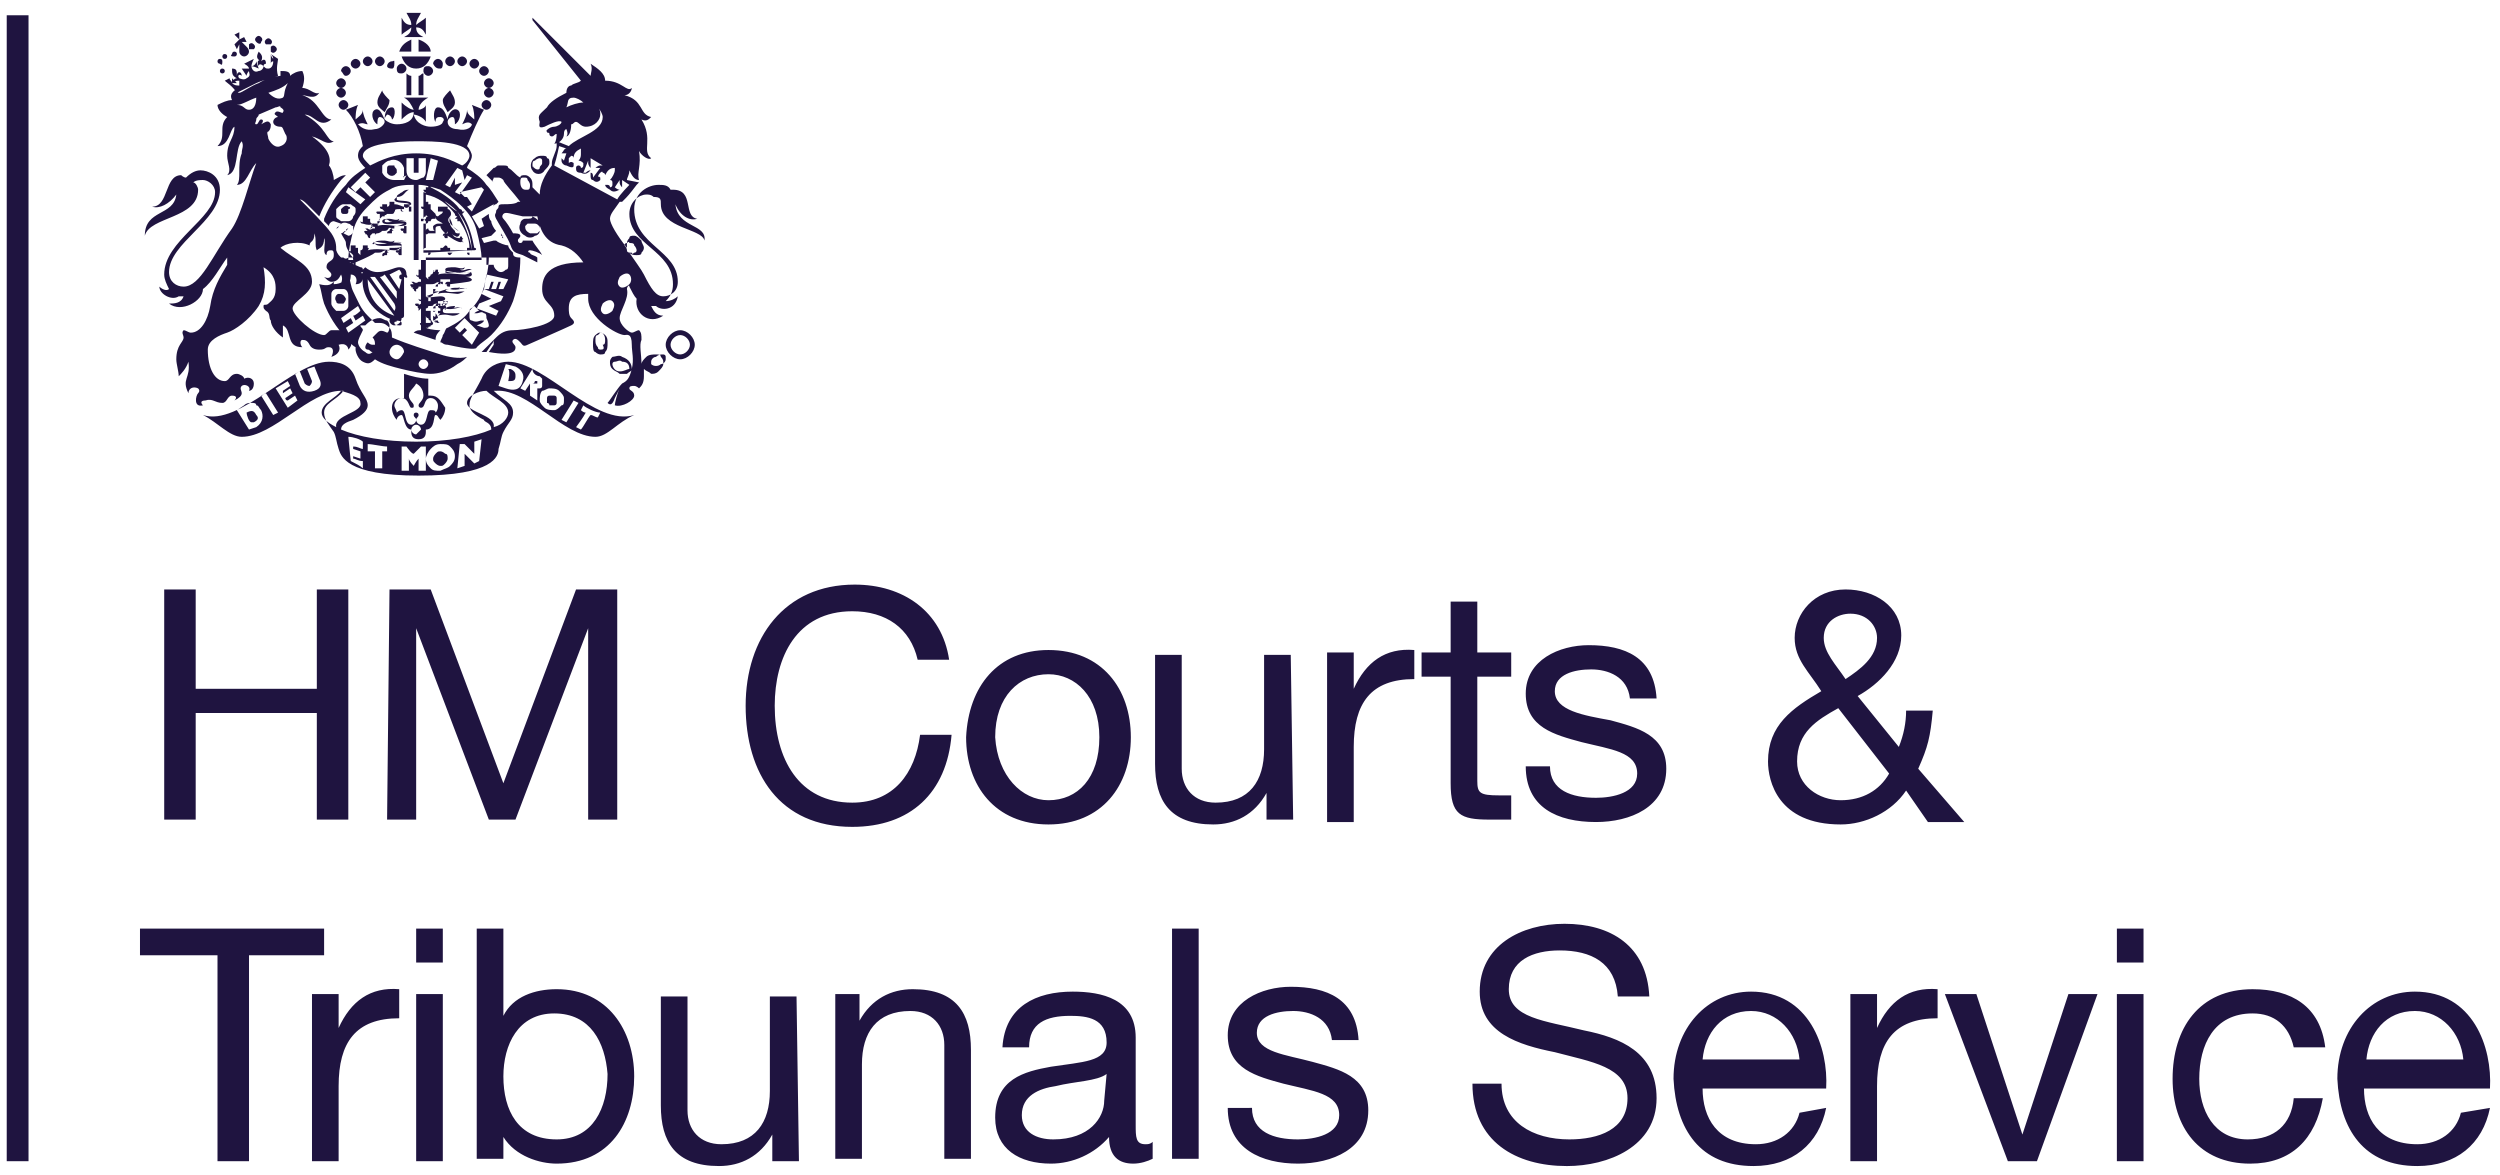 <svg width="151" height="71" viewBox="0 0 151 71" fill="none" xmlns="http://www.w3.org/2000/svg">
<g clip-path="url(#clip0_53_15368)">
<path d="M30.697 24.921C30.697 25.213 30.404 25.653 29.819 25.799C29.965 25.067 28.209 24.921 28.209 24.336C28.209 23.897 28.941 23.604 29.38 23.604C29.819 24.043 30.697 24.336 30.697 24.921M28.941 27.847L28.648 27.994C28.648 27.994 28.209 27.555 28.062 27.408V28.14L27.623 28.287L27.77 26.823H28.062L28.648 27.409V26.677L29.087 26.531L28.941 27.847ZM27.185 28.14C27.038 28.287 26.892 28.287 26.599 28.433C26.307 28.433 26.16 28.433 26.014 28.287C25.868 28.14 25.721 27.994 25.721 27.701C25.721 27.555 25.868 27.262 26.014 27.116C26.16 26.969 26.307 26.823 26.599 26.823C26.892 26.823 27.038 26.823 27.185 26.969C27.331 27.116 27.477 27.262 27.477 27.555C27.477 27.847 27.331 27.994 27.185 28.14ZM25.721 28.433H25.282V27.701C25.136 27.847 24.989 28.14 24.989 28.14C24.989 28.14 24.697 27.847 24.697 27.701V28.433H24.258V26.97H24.55C24.55 26.97 24.843 27.409 24.989 27.409L25.428 26.97H25.721V28.433ZM23.526 27.262H23.087V28.287H22.648V27.262H22.209V26.823C22.502 26.823 23.087 26.969 23.38 26.969V27.262H23.526ZM21.185 27.847L21.039 26.384C21.331 26.384 21.77 26.531 21.917 26.677V27.116C21.77 27.116 21.624 26.97 21.331 26.97V27.116L21.77 27.262V27.701L21.331 27.555V27.701C21.478 27.701 21.624 27.848 21.917 27.848V28.287C21.77 28.14 21.478 27.994 21.185 27.847ZM20.307 25.799C19.722 25.506 19.429 25.213 19.429 24.921C19.429 24.335 20.307 24.043 20.6 23.604C21.039 23.75 21.77 23.896 21.77 24.335C21.917 24.921 20.161 25.067 20.307 25.798M18.99 23.604C18.551 23.75 18.259 23.604 18.112 23.311L17.82 22.579L18.112 22.433L18.405 23.165C18.502 23.262 18.6 23.311 18.698 23.311C18.795 23.213 18.844 23.116 18.844 23.018L18.551 22.287L18.99 22.14L19.283 22.872C19.429 23.165 19.429 23.457 18.99 23.604ZM17.381 24.628L16.649 23.457L17.381 23.018L17.527 23.311L17.088 23.604V23.75L17.527 23.457L17.673 23.75L17.234 24.043C17.234 24.043 17.234 24.189 17.381 24.189L17.82 23.896L17.966 24.189L17.381 24.628ZM16.502 25.067L15.771 23.896L16.063 23.75L16.795 24.921L16.502 25.067ZM15.478 25.799L15.039 25.945L14.307 24.774L14.746 24.482C14.893 24.335 15.039 24.335 15.186 24.335C15.332 24.335 15.478 24.335 15.478 24.482C15.625 24.482 15.625 24.628 15.771 24.774C15.917 25.067 15.917 25.506 15.478 25.799ZM30.55 21.994L31.136 22.141C31.428 22.287 31.721 22.58 31.575 23.019C31.428 23.604 30.989 23.604 30.55 23.458L30.111 23.311L30.55 21.994ZM32.599 22.726L32.745 22.872V23.311C32.745 23.458 32.599 23.458 32.599 23.458H32.453V24.189L32.013 23.897V23.165L31.721 23.604L31.428 23.458L32.16 22.287C32.16 22.58 32.453 22.726 32.599 22.726ZM33.184 23.457C33.331 23.457 33.623 23.457 33.77 23.604C33.916 23.75 34.062 23.896 34.062 24.043V24.189C34.062 24.335 34.062 24.482 33.916 24.482C33.77 24.628 33.623 24.774 33.477 24.774C33.331 24.774 33.038 24.774 32.892 24.628C32.745 24.482 32.599 24.335 32.599 24.189C32.599 24.043 32.599 23.75 32.745 23.604C32.892 23.604 33.038 23.457 33.184 23.457ZM34.94 24.335L34.208 25.506L33.916 25.36L34.647 24.189L34.94 24.335ZM36.257 24.921L36.111 25.213C35.964 25.213 35.818 25.067 35.672 25.067C35.525 25.213 35.233 25.799 35.086 25.945L34.794 25.799C34.794 25.799 35.233 25.213 35.379 24.921C35.233 24.921 35.086 24.774 35.086 24.774L35.233 24.482C35.379 24.628 35.964 24.921 36.257 24.921ZM35.964 26.384C36.696 26.384 37.282 25.506 38.306 25.067C35.964 25.799 32.892 21.848 30.697 21.848C30.111 21.848 29.38 22.14 29.087 22.872C28.648 23.75 28.355 24.043 28.355 24.482C28.355 24.774 28.648 25.067 29.233 25.36C29.233 25.506 29.672 25.506 29.672 25.945C28.648 26.384 27.039 26.677 25.136 26.677C23.234 26.677 21.624 26.384 20.6 25.945C20.6 25.652 20.893 25.506 21.332 25.36C21.917 25.067 22.21 24.774 22.21 24.482C22.21 24.043 21.771 23.75 21.478 22.872C21.186 21.994 20.454 21.848 19.869 21.848C17.674 21.848 14.455 25.799 12.26 25.067C13.138 25.506 13.869 26.384 14.601 26.384C16.503 26.384 18.698 23.604 20.601 23.604H20.747C20.308 24.189 19.576 24.335 19.576 24.921C19.576 25.36 19.869 25.653 20.162 26.092C20.308 26.384 20.308 26.677 20.454 27.116C20.601 27.555 20.893 28.726 25.283 28.726C29.819 28.726 30.112 27.555 30.112 27.116C30.258 26.677 30.258 26.384 30.404 26.092C30.697 25.506 30.99 25.36 30.99 24.921C30.99 24.335 30.404 24.189 29.819 23.604H29.965C31.868 23.457 34.063 26.384 35.965 26.384M26.892 27.408C26.892 27.408 26.746 27.262 26.599 27.262C26.453 27.262 26.453 27.262 26.307 27.408C26.307 27.408 26.16 27.555 26.16 27.701C26.16 27.847 26.16 27.847 26.307 27.994C26.307 27.994 26.453 28.14 26.599 28.14C26.746 28.14 26.746 28.14 26.892 27.994C26.892 27.994 27.038 27.847 27.038 27.701C27.038 27.555 27.038 27.408 26.892 27.408ZM33.184 24.482H33.477C33.623 24.482 33.623 24.335 33.623 24.335V24.043C33.623 23.896 33.477 23.896 33.477 23.896H33.184C33.038 23.896 33.038 24.043 33.038 24.043V24.335C33.038 24.335 33.184 24.335 33.184 24.482ZM30.697 23.018C30.989 23.018 31.136 23.018 31.136 22.726C31.136 22.579 31.136 22.433 30.843 22.287H30.697C30.843 22.433 30.697 23.018 30.697 23.018ZM32.453 23.165V23.018H32.306C32.306 23.018 32.306 23.165 32.16 23.165H32.453C32.355 23.165 32.355 23.165 32.453 23.165ZM14.893 24.921C14.893 25.067 15.039 25.506 15.186 25.506H15.332C15.625 25.36 15.625 25.213 15.478 25.067C15.332 24.774 15.186 24.774 14.893 24.921ZM30.697 15.995C30.697 16.141 30.697 16.287 30.55 16.287C30.453 16.385 30.355 16.434 30.258 16.434C30.16 16.434 30.062 16.385 29.965 16.287C29.867 16.19 29.819 16.092 29.819 15.995H29.38V15.556H30.697V15.995ZM30.404 17.458H30.111L30.258 17.019H30.111L29.965 17.458H29.672L29.819 17.019H29.672L29.526 17.458H29.233L29.38 16.58L30.697 16.872L30.404 17.458ZM30.258 18.19L29.526 18.482L30.111 18.775L29.965 19.068L28.794 18.629L28.941 18.336L29.672 18.043L29.087 17.751L29.233 17.458L30.404 17.897L30.258 18.19ZM29.526 19.653C29.526 19.799 29.38 19.799 29.233 19.799L28.794 19.653C29.233 19.507 29.233 19.36 29.233 19.36H29.087C28.941 19.36 28.794 19.507 28.502 19.36C28.355 19.36 28.355 19.214 28.355 19.068V18.775C28.355 18.629 28.502 18.629 28.648 18.482L28.941 18.775C28.794 18.775 28.648 18.921 28.648 18.921H28.794C28.941 18.921 29.087 18.775 29.233 18.921C29.38 18.921 29.38 19.068 29.38 19.214C29.526 19.507 29.526 19.653 29.526 19.653ZM28.502 20.823L28.209 20.531L27.916 20.238L28.209 19.945L28.062 19.799L27.77 20.092L27.477 19.799L28.062 19.214L28.941 20.092L28.502 20.823ZM25.282 15.702V11.166C25.721 11.166 26.16 11.312 26.599 11.459C27.038 11.751 27.477 12.044 27.916 12.483C28.355 12.922 28.648 13.361 28.794 13.946C28.941 14.531 29.087 15.117 29.087 15.702H25.282ZM25.136 10.873C24.843 10.873 24.551 10.727 24.551 10.288V9.556H24.99V10.434H25.282V9.556H25.721V10.288C25.721 10.434 25.721 10.581 25.575 10.727C25.429 10.727 25.282 10.873 25.136 10.873ZM21.039 15.702C21.039 15.117 21.185 14.531 21.331 13.946C21.478 13.361 21.77 12.922 22.209 12.483C22.648 12.044 22.941 11.751 23.527 11.459C23.966 11.166 24.551 11.166 24.99 11.166V15.702H21.039ZM21.039 13.361H20.6C20.453 13.214 20.307 13.214 20.307 13.068V12.629C20.453 12.483 20.6 12.336 20.746 12.336H21.185C21.331 12.483 21.478 12.483 21.478 12.629V12.775C21.478 12.873 21.429 12.971 21.331 13.068C21.331 13.214 21.185 13.361 21.039 13.361ZM21.039 11.312L22.063 12.044L21.77 12.336L20.892 11.605L21.039 11.312ZM22.063 10.434L22.356 10.727L22.063 11.02L22.648 11.605L22.356 11.898L21.77 11.312L21.478 11.605L21.185 11.312L22.063 10.434ZM24.551 10.581L24.404 10.873H23.819C23.526 10.873 23.234 10.727 23.087 10.434V9.995C23.234 9.849 23.38 9.703 23.526 9.703C23.819 9.556 24.258 9.703 24.404 10.142V10.727C24.258 10.581 24.404 10.727 24.551 10.581ZM26.453 9.703L26.16 10.873H25.721L26.014 9.556L26.453 9.703ZM21.917 9.41C21.917 8.678 23.965 8.532 25.136 8.532C26.16 8.532 28.355 8.532 28.355 9.41C28.355 9.556 28.209 9.849 27.916 9.995C27.331 9.703 26.453 9.263 25.136 9.263C23.819 9.263 22.941 9.703 22.356 9.995C22.063 9.703 21.917 9.556 21.917 9.41ZM28.209 10.581L28.502 10.727L27.77 11.751L27.477 11.605L27.916 11.02L27.477 11.166V10.727L27.184 11.312L26.892 11.166L27.623 10.142L27.916 10.288L28.062 10.873L28.209 10.581ZM29.087 11.312L29.233 11.458L28.502 12.775L28.209 12.483L28.502 12.336L28.209 11.897H28.062L27.77 11.605L29.087 11.312ZM30.989 15.263C30.843 15.117 30.697 14.97 30.697 14.824C30.55 14.824 30.111 14.678 29.965 14.531H29.819L29.233 14.678L29.087 14.385L29.672 14.239C29.819 14.092 29.965 13.946 29.965 13.946C29.819 13.8 29.672 13.507 29.672 13.361C29.526 13.214 29.526 13.068 29.526 12.921L29.087 13.214L29.233 13.653L28.941 13.8L28.502 13.068L29.819 12.336V12.482C29.819 12.482 29.819 12.336 29.965 12.336L30.111 12.19C29.819 11.751 29.672 11.458 29.38 11.165C29.087 10.726 28.648 10.434 28.209 10.141C28.209 9.995 28.502 9.702 28.502 9.409C28.502 9.263 28.355 8.97 28.209 8.824C28.502 8.092 28.941 7.068 29.233 6.629L28.502 6.336C28.648 6.629 28.648 7.068 28.648 7.214C28.502 7.068 28.209 6.922 28.209 6.629C28.209 6.922 28.062 7.214 27.916 7.507C28.209 7.361 28.355 7.361 28.502 7.507C28.502 7.653 28.209 7.946 27.623 7.8C27.331 7.8 27.038 7.653 27.038 7.361C27.038 7.214 27.184 7.068 27.331 7.068C27.477 7.068 27.477 7.361 27.477 7.507C27.77 7.361 27.916 6.775 27.623 6.629C27.331 6.483 27.038 6.922 27.038 7.214C26.892 6.775 26.745 6.483 26.453 6.483C26.16 6.483 26.16 7.214 26.306 7.361C26.306 7.068 26.453 7.068 26.599 7.068C26.745 7.068 26.892 7.214 26.745 7.361C26.745 7.507 26.453 7.653 26.014 7.653C25.721 7.653 25.136 7.507 24.989 6.922C25.136 6.922 25.575 7.068 25.721 7.361V6.336C25.721 6.483 25.428 6.629 25.282 6.629C25.282 6.336 25.575 6.044 25.867 5.897H24.404C24.697 6.044 24.843 6.336 24.989 6.629C24.843 6.629 24.55 6.483 24.258 6.19V7.214C24.404 7.068 24.697 6.775 24.989 6.775C24.989 7.361 24.404 7.507 23.965 7.507C23.672 7.507 23.38 7.361 23.233 7.214C23.233 7.068 23.38 6.922 23.38 6.922C23.526 6.922 23.672 7.068 23.672 7.214C23.819 7.214 23.965 6.483 23.672 6.483C23.38 6.483 23.233 6.775 23.233 7.214C23.087 6.922 22.941 6.483 22.648 6.629C22.355 6.775 22.502 7.361 22.794 7.507C22.794 7.361 22.794 7.068 22.941 7.068C23.087 7.068 23.233 7.214 23.233 7.361C23.233 7.507 22.941 7.8 22.648 7.8C22.063 7.946 21.77 7.653 21.624 7.507C21.916 7.361 22.063 7.507 22.209 7.507C22.063 7.214 21.916 6.922 21.916 6.629C21.916 6.922 21.624 7.068 21.477 7.214C21.477 7.068 21.477 6.629 21.624 6.336L20.892 6.629C21.331 7.068 21.77 7.946 21.916 8.824C21.77 8.97 21.624 9.117 21.624 9.409C21.624 9.702 21.916 9.995 22.063 10.141C21.624 10.434 21.185 10.726 20.892 11.165C20.306 11.751 19.867 12.482 19.575 13.214V13.36C19.672 13.458 19.77 13.555 19.867 13.653C19.867 13.507 20.014 13.36 20.16 13.36L20.599 13.507C20.453 13.653 20.306 13.799 20.306 13.799C20.306 13.799 20.453 13.799 20.453 13.653C20.599 13.507 20.746 13.36 21.038 13.507C21.185 13.507 21.185 13.653 21.331 13.653V13.946C21.331 14.092 21.185 14.238 21.038 14.238L20.746 14.092C20.892 13.946 21.038 13.799 21.038 13.799C21.038 13.799 20.892 13.799 20.892 13.946C20.746 13.946 20.746 14.092 20.599 14.092C20.746 14.385 20.892 14.531 20.892 14.677C20.892 14.97 21.038 15.116 21.185 15.409C21.477 15.702 21.185 15.702 21.477 16.141V15.702H25.428V19.945C25.282 19.945 25.136 19.945 24.989 20.092C25.428 20.238 25.867 20.384 26.306 20.531C26.306 20.238 26.453 20.092 26.599 19.945C26.599 19.945 26.014 19.945 25.721 19.799V15.555H29.526C29.526 16.141 29.379 16.726 29.233 17.311C29.087 17.897 28.794 18.336 28.355 18.774C28.062 19.213 27.623 19.506 27.038 19.799C26.891 19.799 26.891 20.091 26.745 20.238C26.745 20.384 26.599 20.531 26.599 20.677C26.745 20.677 26.745 20.823 27.038 20.823C28.355 21.116 28.794 21.116 28.794 20.97C29.086 20.677 29.379 20.531 29.672 20.238C30.257 19.652 30.696 18.921 30.989 18.189C31.282 17.311 31.428 16.433 31.428 15.555C30.989 15.555 30.989 15.409 30.989 15.263M23.819 9.995H23.526C23.38 9.995 23.38 10.142 23.38 10.142V10.434C23.38 10.434 23.526 10.727 23.819 10.581L23.965 10.434V10.288C23.965 10.142 23.819 10.142 23.819 9.995ZM30.258 15.995C30.16 15.995 30.16 15.995 30.258 15.995V15.995ZM30.404 14.385L30.258 14.092V14.239H30.404C30.306 14.336 30.306 14.385 30.404 14.385ZM21.039 12.483C20.892 12.336 20.746 12.483 20.6 12.629V12.775C20.6 12.775 20.6 12.922 20.746 12.922H20.892C20.99 12.922 21.039 12.873 21.039 12.775V12.629C21.185 12.629 21.185 12.483 21.039 12.483ZM20.892 18.043C20.746 17.751 20.6 17.751 20.453 17.751C20.307 17.751 20.161 18.043 20.307 18.19C20.307 18.336 20.453 18.336 20.453 18.336H20.746C20.746 18.336 20.892 18.19 20.892 18.043ZM25.575 22.287C25.428 22.287 25.282 22.141 25.282 21.994C25.282 21.848 25.428 21.702 25.575 21.702C25.721 21.702 25.868 21.848 25.868 21.994C25.868 22.141 25.721 22.287 25.575 22.287ZM23.965 21.702C23.819 21.702 23.526 21.555 23.526 21.262C23.526 21.116 23.673 20.823 23.965 20.823C24.112 20.823 24.404 20.97 24.404 21.262C24.258 21.555 24.112 21.702 23.965 21.702ZM23.38 20.092C23.087 19.945 22.941 19.945 22.795 20.092L22.648 20.238L22.502 20.384C22.648 20.531 22.648 20.677 22.648 20.823H22.502C22.404 20.823 22.307 20.775 22.209 20.677C22.063 20.823 22.063 20.97 22.063 20.97C22.063 21.116 22.209 21.116 22.209 21.116C22.356 21.116 22.356 21.262 22.502 21.262C22.356 21.409 22.209 21.409 22.063 21.262C21.77 21.116 21.624 20.823 21.624 20.677C21.624 20.531 21.77 20.238 21.917 19.945C21.917 19.799 21.77 19.799 21.77 19.653H22.063C22.209 19.506 22.502 19.214 22.941 19.214C23.087 19.214 23.234 19.36 23.38 19.36C23.526 19.506 23.526 19.653 23.526 19.653C23.526 20.092 23.38 20.092 23.38 20.092ZM21.039 20.092L20.892 19.799L21.331 19.506L21.185 19.214L20.746 19.506L20.6 19.214L21.624 18.482L21.77 18.775C21.77 18.775 21.478 19.067 21.331 19.067L21.478 19.36L21.917 19.067L22.063 19.36L21.039 20.092ZM20.014 18.336V17.751C20.014 17.604 20.161 17.458 20.307 17.458H20.746C20.892 17.458 21.039 17.604 21.039 17.897V18.482C21.039 18.629 20.892 18.775 20.746 18.775H20.307C20.161 18.629 20.014 18.482 20.014 18.336ZM26.599 21.409C25.721 21.116 24.697 20.823 23.673 20.384C23.673 20.238 23.673 19.945 23.526 19.799C23.38 19.653 23.234 19.506 22.941 19.506H22.648C22.502 19.36 22.356 19.214 22.209 19.067C21.77 18.628 21.624 18.189 21.331 17.604C21.185 17.311 21.185 17.019 21.038 16.58C21.038 16.872 20.599 17.165 20.16 17.165V17.019C20.014 17.165 19.868 17.311 19.282 17.165C19.429 17.604 19.429 17.897 19.575 18.336C19.868 19.068 20.307 19.799 20.892 20.384C21.038 20.531 21.185 20.823 21.477 20.97V21.116C21.477 21.262 21.624 21.702 21.917 21.848C22.209 21.994 22.356 21.994 22.648 21.702C23.087 21.994 23.673 22.141 24.258 22.287C24.843 22.433 25.575 22.58 26.014 22.58C26.452 22.58 27.038 22.433 27.623 21.994C27.916 21.848 28.062 21.702 28.209 21.555C27.77 21.702 27.038 21.555 26.599 21.409ZM25.575 2.24C25.282 2.093 25.136 1.947 25.136 1.654C25.428 1.654 25.575 1.801 25.721 2.093V1.069C25.575 1.215 25.282 1.362 25.136 1.508C25.136 1.215 25.282 1.069 25.428 0.776H24.55C24.697 1.069 24.843 1.215 24.843 1.508C24.55 1.508 24.404 1.362 24.258 1.069V2.093C24.404 1.947 24.697 1.801 24.843 1.654C24.843 1.947 24.697 2.093 24.404 2.24L25.575 2.24ZM24.258 3.41C24.404 3.849 24.697 4.142 25.136 4.142C25.575 4.142 25.868 3.849 26.014 3.41H24.258H24.258ZM25.282 3.118H26.014C26.014 2.825 25.721 2.532 25.282 2.386V3.118ZM24.843 3.118V2.386C24.551 2.532 24.258 2.679 24.112 3.118H24.843ZM25.575 4.435C25.428 4.435 25.428 4.581 25.282 4.581V5.752H25.575V4.435ZM24.551 5.752H24.843V4.581C24.746 4.581 24.648 4.532 24.551 4.434V5.752ZM25.575 4.288C25.575 4.435 25.721 4.581 25.868 4.581C26.014 4.581 26.16 4.435 26.16 4.288C26.16 4.142 26.014 3.996 25.868 3.996C25.721 3.996 25.575 3.996 25.575 4.288ZM26.599 4.142C26.697 4.142 26.746 4.044 26.746 3.849C26.746 3.703 26.599 3.557 26.453 3.557C26.307 3.557 26.16 3.703 26.16 3.849C26.307 4.142 26.453 4.142 26.599 4.142ZM27.185 3.996C27.331 3.996 27.477 3.849 27.477 3.703C27.477 3.557 27.331 3.41 27.185 3.41C27.038 3.41 26.892 3.557 26.892 3.703C26.892 3.849 27.038 3.996 27.185 3.996ZM29.233 4.581C29.38 4.581 29.526 4.435 29.526 4.288C29.526 4.142 29.38 3.996 29.233 3.996C29.087 3.996 28.941 4.142 28.941 4.288C28.941 4.435 29.087 4.581 29.233 4.581ZM28.648 4.142C28.794 4.142 28.941 3.996 28.941 3.849C28.941 3.703 28.794 3.557 28.648 3.557C28.502 3.557 28.355 3.703 28.355 3.849C28.355 3.996 28.502 4.142 28.648 4.142ZM27.916 3.996C28.063 3.996 28.209 3.849 28.209 3.703C28.209 3.557 28.063 3.41 27.916 3.41C27.77 3.41 27.624 3.557 27.624 3.703C27.624 3.849 27.77 3.996 27.916 3.996ZM29.38 6.044C29.233 6.044 29.087 6.191 29.087 6.337C29.087 6.483 29.233 6.63 29.38 6.63C29.526 6.63 29.672 6.483 29.672 6.337C29.672 6.191 29.526 6.044 29.38 6.044ZM29.526 5.312C29.38 5.312 29.233 5.459 29.233 5.605C29.233 5.752 29.38 5.898 29.526 5.898C29.672 5.898 29.819 5.752 29.819 5.605C29.819 5.459 29.672 5.312 29.526 5.312ZM29.233 5.02C29.233 5.166 29.38 5.312 29.526 5.312C29.672 5.312 29.819 5.166 29.819 5.02C29.819 4.874 29.672 4.727 29.526 4.727C29.38 4.727 29.233 4.874 29.233 5.02ZM24.258 4.435C24.404 4.435 24.551 4.288 24.551 4.142C24.551 3.996 24.404 3.849 24.258 3.849C24.112 3.849 23.965 3.996 23.965 4.142C23.965 4.435 24.112 4.435 24.258 4.435ZM23.673 4.142C23.77 4.142 23.819 4.044 23.819 3.849C23.819 3.557 23.819 3.703 23.673 3.703C23.526 3.703 23.38 3.849 23.38 3.996C23.38 3.996 23.38 4.142 23.673 4.142ZM22.941 3.996C23.087 3.996 23.234 3.849 23.234 3.703C23.234 3.557 23.087 3.41 22.941 3.41C22.795 3.41 22.648 3.557 22.648 3.703C22.648 3.849 22.795 3.996 22.941 3.996ZM20.892 4.581C21.039 4.581 21.185 4.435 21.185 4.288C21.185 4.142 21.039 3.996 20.892 3.996C20.746 3.996 20.6 4.142 20.6 4.288C20.746 4.435 20.746 4.581 20.892 4.581ZM21.478 4.142C21.624 4.142 21.77 3.996 21.77 3.849C21.77 3.703 21.624 3.557 21.478 3.557C21.331 3.557 21.185 3.703 21.185 3.849C21.185 3.996 21.331 4.142 21.478 4.142ZM22.209 3.996C22.356 3.996 22.502 3.849 22.502 3.703C22.502 3.557 22.356 3.41 22.209 3.41C22.063 3.41 21.917 3.557 21.917 3.703C21.917 3.849 22.063 3.996 22.209 3.996ZM21.039 6.337C21.039 6.191 20.892 6.044 20.746 6.044C20.6 6.044 20.453 6.191 20.453 6.337C20.453 6.483 20.6 6.63 20.746 6.63C20.892 6.63 21.039 6.483 21.039 6.337ZM20.892 5.605C20.892 5.459 20.746 5.312 20.6 5.312C20.453 5.312 20.307 5.459 20.307 5.605C20.307 5.752 20.453 5.898 20.6 5.898C20.746 5.898 20.892 5.752 20.892 5.605ZM20.6 5.312C20.746 5.312 20.892 5.166 20.892 5.02C20.892 4.873 20.746 4.727 20.6 4.727C20.453 4.727 20.307 4.873 20.307 5.02C20.307 5.166 20.453 5.312 20.6 5.312ZM27.185 5.459C27.331 5.752 27.477 5.898 27.477 6.191C27.477 6.483 27.185 6.63 27.038 6.776C26.892 6.483 26.746 6.337 26.746 6.044C26.746 5.898 27.038 5.605 27.185 5.459ZM23.087 5.459C22.941 5.752 22.795 5.898 22.795 6.191C22.795 6.483 23.087 6.63 23.234 6.776C23.38 6.483 23.526 6.337 23.526 6.044C23.38 5.898 23.087 5.605 23.087 5.459ZM26.307 24.921C26.307 24.774 26.16 24.774 26.014 24.774C25.721 24.774 25.868 25.653 25.428 25.653C25.282 25.653 25.136 25.506 25.136 25.36C25.136 25.213 25.282 25.213 25.282 25.067C25.282 24.921 25.136 24.921 25.136 24.921C25.038 24.921 24.989 24.97 24.989 25.067C24.989 25.213 25.136 25.213 25.136 25.36C25.136 25.506 24.989 25.653 24.843 25.653C24.404 25.653 24.55 24.774 24.258 24.774C24.16 24.774 24.063 24.823 23.965 24.921C23.965 24.774 23.819 24.628 23.819 24.482C23.819 24.335 23.965 24.043 24.258 24.043C24.697 24.043 24.697 24.628 24.843 24.628C24.989 24.628 24.989 24.628 24.989 24.482C24.989 24.335 24.697 24.189 24.697 23.896C24.697 23.604 24.989 23.457 25.136 23.165C25.428 23.311 25.575 23.604 25.575 23.896C25.575 24.189 25.282 24.335 25.282 24.482C25.282 24.628 25.428 24.628 25.428 24.628C25.721 24.628 25.575 24.043 26.014 24.043C26.307 24.043 26.453 24.335 26.453 24.482C26.453 24.628 26.453 24.774 26.307 24.921ZM25.136 26.238C24.99 26.238 24.843 26.091 24.843 25.945C24.843 25.799 24.99 25.652 25.136 25.652C25.282 25.652 25.429 25.799 25.429 25.945L25.136 26.238ZM26.014 23.896H25.868V22.872C25.428 22.872 24.843 22.726 24.404 22.579V24.043H24.258C23.819 24.043 23.673 24.335 23.673 24.628C23.673 24.921 23.819 25.213 23.965 25.36C23.965 25.213 24.112 25.067 24.258 25.067C24.404 25.067 24.404 25.945 24.843 25.945V26.092C24.843 26.384 24.99 26.531 25.282 26.531C25.575 26.531 25.721 26.384 25.721 26.092V25.945C26.307 25.945 26.16 25.067 26.307 25.067C26.453 25.067 26.453 25.213 26.599 25.36C26.746 25.213 26.892 24.921 26.892 24.628C26.599 24.189 26.453 23.896 26.014 23.896ZM38.013 17.165C37.867 17.311 37.574 17.458 37.428 17.311C37.281 17.165 37.281 17.019 37.428 16.726C37.574 16.58 37.867 16.433 38.013 16.58C38.159 16.726 38.159 17.019 38.013 17.165ZM36.989 18.775C36.842 18.921 36.55 19.068 36.403 18.921C36.257 18.775 36.257 18.629 36.403 18.336C36.55 18.19 36.842 18.043 36.989 18.19C37.135 18.336 37.135 18.482 36.989 18.775ZM33.477 9.995C33.623 9.556 33.77 8.824 33.77 8.824L34.209 8.971C34.062 8.971 34.062 9.117 33.916 9.263H34.209L34.062 9.703L33.916 9.556V9.703C33.916 9.849 34.062 9.995 34.209 9.995C34.501 10.142 34.648 10.142 34.648 9.995V9.849C34.648 9.849 34.501 9.703 34.355 9.849V9.556L34.501 9.41C34.599 9.41 34.648 9.459 34.648 9.556C34.648 9.263 34.794 9.117 35.087 8.971V9.263C35.087 9.41 35.087 9.556 34.94 9.703C35.038 9.703 35.135 9.751 35.233 9.849V9.995C35.233 9.995 35.233 10.142 35.087 10.142C35.087 9.995 34.94 9.995 34.94 9.995C34.94 9.995 34.794 9.995 34.794 10.142C34.794 10.288 34.794 10.434 35.087 10.434C35.379 10.581 35.526 10.434 35.672 10.288C35.575 10.288 35.477 10.337 35.379 10.434H35.233L35.526 9.703V9.849C35.526 9.849 35.526 9.995 35.672 10.142V9.556L36.404 9.995H36.257C36.111 9.995 35.965 10.142 35.965 10.142H36.257L35.818 10.727C35.818 10.581 35.818 10.434 35.672 10.434V10.581C35.672 10.727 35.672 10.873 35.818 10.873C35.965 11.02 36.111 11.02 36.257 10.873V10.727C36.257 10.727 36.111 10.581 36.111 10.727C36.111 10.629 36.16 10.532 36.257 10.434C36.257 10.434 36.404 10.288 36.404 10.434C36.55 10.434 36.55 10.581 36.55 10.581C36.696 10.288 36.843 10.142 37.135 10.142V10.288C37.135 10.434 36.989 10.727 36.843 10.873C36.94 10.873 36.989 10.922 36.989 11.02V11.166C36.989 11.166 36.989 11.312 36.843 11.312C36.843 11.166 36.696 11.166 36.696 11.166H36.55C36.55 11.264 36.648 11.361 36.843 11.459C36.989 11.605 37.135 11.605 37.428 11.459C37.282 11.459 37.135 11.312 37.135 11.312L37.428 10.873V11.02C37.428 11.117 37.477 11.215 37.575 11.312V10.873L38.014 11.166C38.014 11.166 37.428 11.751 37.282 12.044L33.477 9.995L33.477 9.995ZM37.72 14.824C37.72 14.824 37.72 14.678 37.867 14.678C37.867 14.678 38.013 14.531 38.013 14.678C38.159 14.678 38.306 14.678 38.306 14.824C38.452 14.97 38.452 15.117 38.452 15.117C38.452 15.117 38.452 15.263 38.306 15.263C38.306 15.263 38.159 15.409 38.159 15.263C38.013 15.263 37.867 15.263 37.867 15.117C37.867 14.97 37.72 14.824 37.72 14.824ZM39.33 21.848C39.33 21.702 39.476 21.555 39.623 21.555C39.769 21.409 39.915 21.409 40.062 21.409C40.062 21.409 40.208 21.409 40.208 21.555V21.702C40.208 21.848 40.062 21.994 39.915 21.994C39.769 22.141 39.476 22.141 39.33 21.994C39.33 21.994 39.33 21.945 39.33 21.848ZM32.013 11.166C32.013 11.312 32.013 11.458 31.867 11.458H31.721C31.574 11.458 31.428 11.312 31.428 11.019C31.428 10.873 31.428 10.727 31.574 10.727H31.721C31.818 10.727 31.867 10.775 31.867 10.873C31.867 10.873 32.013 11.019 32.013 11.166ZM34.208 6.483C34.355 6.191 34.208 5.898 34.647 5.898C34.794 5.898 35.086 6.044 35.233 6.191C34.94 6.191 34.501 6.337 34.208 6.483ZM40.793 12.336C41.086 13.068 41.671 13.361 42.11 13.214C41.232 13.068 41.964 11.459 40.647 11.459H40.501C40.355 11.166 40.062 11.166 39.769 11.166C39.184 11.166 38.306 11.605 38.306 12.629C38.306 14.824 40.94 15.117 40.94 17.019C40.94 17.604 40.501 17.897 40.062 17.897C39.623 17.897 39.33 17.458 38.891 16.58C38.745 16.287 38.306 15.702 38.013 15.263C38.159 15.409 38.306 15.409 38.452 15.409C38.598 15.409 38.745 15.409 38.745 15.263C38.842 15.165 38.891 15.068 38.891 14.97C38.891 14.824 38.745 14.677 38.745 14.531C38.598 14.385 38.452 14.238 38.306 14.238C38.159 14.238 38.013 14.238 38.013 14.385C37.915 14.482 37.867 14.58 37.867 14.677V14.97C37.281 14.238 36.842 13.507 36.842 13.214C36.842 12.921 37.135 12.629 37.428 12.19H37.574L37.72 12.043C37.867 11.897 38.013 11.751 38.452 11.165L38.598 11.019L37.867 10.873C37.867 10.726 38.013 10.58 38.013 10.287C38.159 10.58 38.306 10.873 38.598 10.873C38.452 10.434 38.745 9.995 38.598 9.117C38.745 9.41 39.184 9.702 39.33 9.556C38.745 9.117 39.476 8.385 38.745 7.215C39.037 7.361 39.184 7.215 39.33 7.068C38.598 6.922 38.891 6.044 37.721 5.751C38.013 5.751 38.16 5.459 38.16 5.312C37.867 5.605 37.574 4.873 36.55 4.873C36.55 4.434 36.111 4.141 35.672 3.849C35.818 4.141 35.672 4.434 35.672 4.58L32.306 1.215L32.16 1.069V1.215L35.087 4.873C34.94 5.02 34.648 5.02 34.501 5.166C34.355 5.166 34.209 5.312 34.209 5.605C33.623 5.898 33.184 6.19 33.038 6.483C32.599 6.922 32.453 6.922 32.599 7.361C32.599 7.507 32.453 7.8 32.892 7.654C33.184 7.507 33.77 7.215 33.916 7.361C33.916 7.507 33.623 7.654 33.477 7.654C33.184 7.654 32.892 7.946 33.038 7.946C33.038 8.093 33.184 7.946 33.184 8.093C33.184 8.239 33.331 8.239 33.331 8.239C33.477 8.239 33.477 8.093 33.623 8.093C33.623 8.093 33.623 8.532 33.477 8.678C33.77 8.678 34.062 8.385 34.062 8.093C34.062 7.8 34.209 7.8 34.209 7.8C34.209 7.8 34.355 8.093 34.209 8.239C34.355 8.239 34.501 7.946 34.501 7.507C34.648 7.507 34.648 7.361 34.794 7.361C34.94 7.361 35.087 7.654 35.379 7.654C35.965 7.654 36.257 7.215 36.257 6.922C36.257 6.776 36.257 6.629 36.111 6.483C36.257 6.629 36.404 6.922 36.404 7.068C36.404 7.946 34.941 8.239 34.355 8.824L33.623 8.531V8.824C33.623 9.117 33.331 9.556 33.331 9.849V9.995C32.892 10.58 32.599 11.166 32.599 11.751C32.453 11.604 32.306 11.458 32.16 11.312V11.165C32.16 11.019 32.16 10.873 32.014 10.726C31.916 10.629 31.819 10.58 31.721 10.58C31.575 10.58 31.428 10.58 31.428 10.726C31.136 10.58 30.989 10.287 30.697 10.141C30.697 9.995 30.55 9.995 30.404 9.995H30.111C29.965 9.995 29.965 10.141 29.819 10.141C29.819 10.141 29.526 10.434 29.38 10.58C29.477 10.678 29.575 10.775 29.672 10.873L29.819 11.019C29.672 10.873 29.819 10.873 29.819 10.726H30.111C30.209 10.726 30.306 10.775 30.404 10.873C30.404 11.019 30.989 11.604 31.428 12.19H31.282C31.136 12.336 30.697 12.336 30.404 12.336C30.258 12.336 30.111 12.336 30.111 12.482C30.111 12.629 29.965 12.629 29.965 12.775C29.965 12.921 29.819 12.921 29.965 13.214C30.111 13.507 30.697 14.385 30.843 14.824C30.989 15.263 31.136 15.263 31.575 15.409C31.867 15.555 32.453 15.848 32.453 15.848V15.555C32.306 15.409 32.014 15.409 32.014 15.263C31.867 15.263 31.867 15.116 32.014 15.116C32.16 15.116 32.599 15.263 32.745 15.409C32.599 15.116 32.306 14.824 32.16 14.531H31.575C31.575 14.531 31.575 14.677 31.428 14.677C31.282 14.677 31.282 14.531 31.282 14.531C31.282 14.385 31.428 14.385 31.428 14.238C31.428 14.092 31.136 14.092 30.989 14.092C30.843 13.799 30.55 13.36 30.404 13.214C30.258 13.068 30.404 12.921 30.404 12.921C30.55 12.775 30.843 12.921 31.575 13.068H32.453C32.599 13.799 32.892 14.677 33.916 14.823C34.502 14.97 34.941 15.409 35.233 15.848C33.038 15.848 32.746 16.726 32.746 17.457C32.746 18.335 33.477 18.335 33.477 19.067C33.477 19.652 31.575 19.945 30.99 19.945C30.551 19.945 30.258 20.091 29.965 20.384C29.673 20.677 29.526 20.823 29.087 21.262H29.38L29.673 20.823C29.819 20.677 29.819 20.53 29.819 20.53V20.823L29.526 21.262C31.136 21.555 31.136 21.116 31.136 20.969C31.136 20.823 30.843 20.677 30.99 20.53C31.136 20.384 31.282 20.53 31.429 20.677C31.575 20.823 31.575 20.969 31.868 20.823C31.868 20.823 34.209 19.799 34.502 19.652C34.794 19.506 34.648 19.36 34.502 19.213C34.355 19.067 34.355 18.774 34.355 18.628C34.355 17.896 34.794 17.75 35.526 17.75V18.043C35.526 19.213 37.282 20.237 37.721 20.237C37.867 20.237 38.16 20.091 38.16 20.823C38.16 21.262 38.306 21.701 38.16 22.286C38.014 22.871 37.867 23.018 37.575 23.164C37.282 23.457 36.843 24.188 36.696 24.335C36.843 24.481 36.989 24.481 37.135 24.042C37.282 23.749 37.428 23.457 37.428 23.457C37.282 23.749 37.135 24.335 37.135 24.481C37.575 24.627 38.306 24.188 38.306 23.896C38.306 23.603 38.014 23.603 38.014 23.457C38.014 23.31 38.16 23.31 38.306 23.31C38.453 23.31 38.599 23.457 38.599 23.457C38.745 23.31 38.892 23.164 38.892 22.725V22.14V22.286C39.038 22.432 39.184 22.432 39.331 22.579C39.477 22.579 39.623 22.579 39.77 22.432C39.916 22.286 40.062 22.14 40.062 21.993V21.847C40.062 21.749 40.014 21.652 39.916 21.554C39.916 21.408 39.77 21.408 39.623 21.408C39.477 21.408 39.184 21.408 39.038 21.554C38.892 21.701 38.745 21.847 38.745 21.993C38.745 21.408 38.599 20.823 38.745 20.53C38.745 20.237 38.745 20.091 38.599 19.945C38.453 19.945 38.306 20.091 38.16 20.091C38.014 20.091 37.428 19.652 37.428 19.213C37.428 18.774 38.014 18.042 37.867 17.457C37.867 17.311 38.014 17.164 38.014 17.311C38.16 17.604 38.306 17.896 38.453 18.043C38.306 18.921 39.184 19.652 40.062 19.067C39.623 19.067 39.477 18.774 39.33 18.482H39.623C39.916 18.774 40.794 18.774 40.94 17.896C40.794 18.043 40.501 18.189 40.208 18.189C40.501 17.896 40.647 17.604 40.647 17.164C40.647 15.116 38.014 14.823 38.014 12.921C38.014 12.189 38.599 11.75 39.038 11.75C39.184 11.75 39.331 11.75 39.477 11.896C39.916 11.896 39.916 12.043 39.916 12.335C39.916 13.799 42.404 13.799 42.55 14.53C42.696 13.506 40.94 13.799 40.794 12.335M32.013 14.092C31.721 13.946 31.721 13.8 31.721 13.653L31.867 13.507H32.306C32.453 13.507 32.599 13.653 32.599 13.8V13.946L32.453 14.092H32.013ZM31.721 13.214C31.574 13.214 31.428 13.361 31.428 13.507C31.282 13.8 31.428 14.092 31.721 14.239C31.867 14.385 32.16 14.385 32.306 14.239C32.453 14.239 32.599 14.092 32.599 13.946V13.507C32.599 13.361 32.453 13.214 32.16 13.068C32.16 13.214 32.013 13.214 31.721 13.214ZM36.257 21.116C36.16 21.116 36.111 21.067 36.111 20.97C35.964 20.823 35.964 20.677 35.964 20.531C35.964 20.384 35.964 20.238 36.111 20.238L36.257 20.092C36.404 20.092 36.55 20.238 36.55 20.531C36.55 20.677 36.55 20.823 36.404 20.823C36.55 21.116 36.404 21.116 36.257 21.116ZM35.964 20.238C35.818 20.384 35.818 20.531 35.818 20.823C35.818 20.97 35.818 21.262 35.964 21.262C36.111 21.409 36.257 21.409 36.257 21.409C36.404 21.409 36.55 21.409 36.55 21.262C36.696 21.116 36.696 20.97 36.696 20.677C36.696 20.531 36.696 20.384 36.55 20.238C36.404 20.092 36.257 20.092 36.111 20.092C36.257 20.092 36.111 20.092 35.964 20.238ZM32.16 9.995C32.16 9.849 32.16 9.703 32.306 9.703C32.453 9.556 32.599 9.556 32.599 9.556C32.599 9.556 32.745 9.556 32.745 9.703V9.849C32.745 9.995 32.599 9.995 32.599 10.142C32.599 10.288 32.306 10.288 32.16 9.995C32.306 10.142 32.16 10.142 32.16 9.995ZM32.306 9.556C32.013 9.703 32.013 10.142 32.16 10.288C32.306 10.581 32.745 10.581 32.892 10.288C33.038 10.142 33.184 9.995 33.184 9.849C33.184 9.703 33.184 9.556 33.038 9.556C33.038 9.41 32.892 9.41 32.745 9.41C32.599 9.41 32.453 9.41 32.306 9.556ZM37.428 22.433C37.135 22.433 36.989 22.141 36.989 21.994C36.989 21.994 36.989 21.848 37.135 21.848C37.281 21.848 37.428 21.702 37.574 21.848C37.867 21.848 38.013 21.994 38.013 22.287C37.867 22.287 37.72 22.433 37.428 22.433ZM36.989 21.555C36.891 21.653 36.842 21.75 36.842 21.848C36.842 21.994 36.842 22.141 36.989 22.287C37.135 22.433 37.281 22.433 37.428 22.58H37.867C38.013 22.433 38.159 22.433 38.159 22.287C38.159 21.994 38.013 21.702 37.574 21.555C37.428 21.409 37.135 21.555 36.989 21.555ZM40.501 20.823C40.501 20.531 40.793 20.238 41.086 20.238C41.379 20.238 41.671 20.531 41.671 20.823C41.671 21.116 41.379 21.409 41.086 21.409C40.793 21.409 40.501 21.116 40.501 20.823ZM40.208 20.823C40.208 21.262 40.647 21.702 41.086 21.702C41.525 21.702 41.964 21.262 41.964 20.823C41.964 20.384 41.525 19.945 41.086 19.945C40.647 19.945 40.208 20.384 40.208 20.823ZM16.356 3.264C16.454 3.361 16.503 3.459 16.503 3.557C16.503 3.557 16.356 3.41 16.356 3.264V3.849C16.356 3.703 16.503 3.703 16.503 3.703C16.503 3.996 16.356 4.142 16.21 4.142C16.064 4.142 16.064 4.142 15.917 3.996C15.917 3.849 16.064 3.849 16.064 3.849C16.064 3.557 15.917 3.557 15.771 3.703C15.917 3.41 15.771 3.264 15.625 3.118C15.478 3.41 15.478 3.557 15.771 3.703C15.625 3.557 15.478 3.703 15.625 3.996C15.625 3.849 15.771 3.849 15.917 3.996C15.917 4.142 15.771 4.288 15.625 4.288C15.332 4.435 15.186 4.142 15.186 3.996C15.186 3.996 15.332 3.996 15.625 4.142L15.478 3.703C15.478 3.849 15.332 3.996 15.186 3.996C15.186 3.849 15.332 3.557 15.332 3.557L14.746 3.849C14.746 3.849 15.039 3.996 15.039 4.142H14.6L14.893 4.581C14.893 4.435 15.039 4.288 15.039 4.288C15.039 4.435 15.186 4.581 14.893 4.727C14.746 4.874 14.454 4.727 14.454 4.727C14.307 4.581 14.454 4.435 14.6 4.581C14.6 4.288 14.307 4.288 14.307 4.581C14.307 4.288 14.307 4.142 14.015 4.142C14.015 4.435 14.015 4.581 14.307 4.727C14.161 4.727 14.015 4.874 14.161 5.02C14.161 4.874 14.307 4.874 14.454 4.874V5.166C14.307 5.166 14.161 5.166 14.015 5.02H14.307L14.015 4.727V5.02C14.015 4.874 13.868 4.874 13.868 4.727L13.576 4.874C13.722 5.02 14.015 5.166 14.307 5.605C14.6 5.459 15.186 5.166 15.478 5.02C15.771 4.874 16.356 4.727 16.795 4.581C16.649 4.142 16.795 3.703 16.795 3.557L16.356 3.264ZM14.161 2.679L14.307 2.971L14.454 2.679V3.118C14.454 3.264 14.6 3.41 14.746 3.41C14.893 3.41 15.039 3.264 15.039 3.118C15.039 3.02 14.991 2.922 14.893 2.825C14.795 2.727 14.698 2.63 14.6 2.532H14.893L14.746 2.24L14.454 2.386V1.947L14.161 2.093L14.454 2.386L14.161 2.679ZM15.332 2.971C15.43 2.874 15.43 2.776 15.332 2.679C15.234 2.581 15.137 2.581 15.039 2.679V2.971H15.332ZM15.771 2.532C15.868 2.435 15.868 2.337 15.771 2.24C15.673 2.142 15.576 2.142 15.478 2.24C15.381 2.337 15.381 2.435 15.478 2.532C15.625 2.679 15.771 2.679 15.771 2.532ZM16.356 2.679C16.454 2.581 16.454 2.483 16.356 2.386C16.259 2.288 16.161 2.288 16.064 2.386C15.966 2.483 15.966 2.581 16.064 2.679H16.356ZM16.356 3.118C16.454 3.215 16.551 3.215 16.649 3.118C16.747 3.02 16.747 2.922 16.649 2.825C16.551 2.727 16.454 2.727 16.356 2.825V3.118ZM14.161 3.41C14.307 3.41 14.307 3.264 14.307 3.264C14.307 3.118 14.161 3.118 14.161 3.118C14.015 3.118 14.015 3.264 14.015 3.264C13.868 3.41 14.015 3.41 14.161 3.41ZM13.576 3.557C13.722 3.557 13.722 3.41 13.722 3.41C13.722 3.264 13.576 3.264 13.576 3.264C13.43 3.264 13.43 3.41 13.43 3.41C13.43 3.41 13.43 3.557 13.576 3.557ZM13.43 3.703C13.43 3.605 13.381 3.557 13.283 3.557C13.137 3.557 13.137 3.703 13.137 3.703C13.137 3.849 13.283 3.849 13.283 3.849C13.43 3.996 13.43 3.849 13.43 3.703ZM13.576 4.288C13.576 4.142 13.43 4.142 13.43 4.142C13.283 4.142 13.283 4.288 13.283 4.288C13.283 4.435 13.43 4.435 13.43 4.435C13.43 4.435 13.576 4.435 13.576 4.288ZM17.088 5.898C16.795 6.044 16.502 5.898 16.21 5.605C16.649 5.459 17.088 5.312 17.381 5.02C17.088 5.605 17.234 5.752 17.088 5.898ZM16.941 8.824C16.649 8.971 16.356 8.678 16.21 8.385C16.21 8.239 16.063 7.946 16.21 7.946C16.356 7.8 16.356 7.654 16.356 7.507C16.21 7.215 16.063 7.361 15.771 7.507C15.917 7.361 15.917 7.215 15.771 7.215C15.624 7.215 15.624 7.507 15.478 7.507C15.332 7.507 15.478 7.361 15.478 7.215C15.478 7.068 15.624 7.068 15.624 6.922L16.649 6.483C16.795 6.483 16.941 6.337 16.941 6.483C16.941 6.483 17.234 6.629 17.088 6.776C17.088 6.922 16.795 6.629 16.649 6.776C16.502 6.922 16.649 6.922 16.795 7.068C16.649 7.068 16.502 7.215 16.502 7.361C16.502 7.507 16.649 7.654 16.941 7.654C17.088 7.654 17.088 7.8 17.234 8.093C17.381 8.239 17.381 8.678 16.941 8.824ZM15.039 6.63C14.746 6.63 14.746 6.337 14.307 6.337C14.6 6.337 15.039 6.044 15.478 5.898C15.478 6.337 15.332 6.63 15.039 6.63ZM20.307 15.117C20.307 14.824 20.307 14.531 20.014 14.092C19.722 13.653 18.551 12.483 18.112 12.044C18.21 12.044 18.356 12.141 18.551 12.336C18.698 12.483 18.99 12.775 19.283 13.068C19.576 12.336 20.015 11.605 20.6 10.873C20.746 10.727 20.893 10.581 20.893 10.581C20.6 10.581 20.454 10.727 20.161 10.873C20.161 10.581 20.015 10.142 19.868 9.995C20.015 9.556 19.868 8.971 18.844 8.239C19.429 8.386 19.722 8.825 20.161 8.532C19.722 8.532 19.722 7.654 18.405 6.923C18.991 6.923 19.283 7.801 20.015 7.215C19.429 7.215 19.283 6.044 18.259 5.752C18.552 5.752 18.991 6.045 19.283 5.606C18.991 5.752 18.698 5.313 18.259 5.313C18.405 4.874 18.405 4.581 18.259 4.289C17.966 4.289 17.673 4.435 17.527 4.581C17.527 4.289 17.234 4.289 16.942 4.289V4.581C16.795 4.581 16.064 4.728 15.625 5.02C15.186 5.167 14.6 5.606 14.454 5.606C14.307 5.606 14.307 5.459 14.161 5.459C14.015 5.606 13.868 5.752 14.015 6.045C13.722 6.045 13.43 6.191 13.137 6.337C13.137 6.63 13.43 6.923 13.722 7.069C13.137 7.654 13.722 8.24 13.137 8.825C13.868 8.825 13.868 7.801 14.161 7.654C14.161 8.386 13.722 8.532 13.722 9.41C13.722 9.849 14.015 10.288 13.722 10.581C14.454 10.434 14.161 8.971 14.6 8.532C14.746 8.825 14.6 8.971 14.6 9.264C14.307 9.996 14.6 10.873 14.307 11.166C14.893 11.166 15.039 10.288 15.478 9.849C15.039 11.02 14.6 12.922 14.015 13.8C12.844 15.41 12.113 17.312 11.088 17.312C10.649 17.312 10.21 17.019 10.21 16.434C10.21 14.678 13.283 13.361 13.283 11.459C13.283 10.581 12.552 10.288 12.113 10.288C11.82 10.288 11.527 10.434 11.235 10.727C11.088 10.727 10.942 10.581 10.942 10.581C9.918 10.581 10.21 12.483 9.186 12.483C9.625 12.629 10.21 12.337 10.649 11.751C10.503 13.068 8.747 12.629 8.747 14.239C9.04 13.068 11.966 13.214 11.966 11.459C11.966 11.312 11.82 11.02 11.674 11.02C11.82 10.873 12.113 10.873 12.259 10.873C12.552 10.873 12.991 11.166 12.991 11.605C12.991 13.214 9.918 14.532 9.918 16.58C9.918 16.873 10.064 17.166 10.21 17.458C10.064 17.605 9.771 17.458 9.625 17.312C9.625 17.751 10.357 18.19 10.796 17.897H11.088C10.942 18.336 10.503 18.336 10.21 18.336C10.942 18.922 12.259 18.19 12.259 17.458C12.844 17.019 13.283 16.141 13.722 15.556V15.995C13.283 16.727 12.844 17.458 12.698 18.483C12.551 19.361 12.112 20.092 11.527 20.092C11.381 20.092 11.234 19.946 11.088 19.946C10.942 20.092 11.088 20.238 11.088 20.385C11.088 20.677 10.649 20.824 10.649 21.702C10.649 21.994 10.795 22.433 10.795 22.726C10.942 22.58 11.234 22.287 11.381 21.848C11.527 22.873 10.942 22.873 11.381 23.75C11.381 23.458 11.673 23.311 11.966 23.458C12.064 23.555 12.064 23.653 11.966 23.75C11.82 23.897 11.673 24.628 12.259 24.482C12.112 24.336 12.112 24.189 12.405 24.189C12.844 24.043 12.99 24.336 13.43 24.336C13.722 24.336 13.722 23.897 14.015 23.897C14.307 23.897 14.307 24.043 14.161 24.189C14.454 24.043 14.6 23.897 14.6 23.75C14.6 23.604 14.454 23.458 14.6 23.311C14.746 23.165 15.186 23.311 15.039 23.604C15.186 23.604 15.332 23.458 15.332 23.165C15.332 22.872 15.039 22.726 14.746 22.872C14.746 22.726 14.454 22.58 14.307 22.58C13.868 22.58 13.868 23.019 13.576 23.019C12.99 23.019 12.551 22.287 12.551 21.116C12.551 20.531 13.283 20.238 13.722 20.092C14.161 19.946 15.039 19.36 15.624 18.483C16.063 17.751 16.063 17.019 15.917 16.141C16.649 16.58 16.649 17.166 16.649 17.458C16.649 18.044 16.356 18.19 16.21 18.337C16.063 18.483 15.917 18.337 15.917 18.483C15.917 18.629 15.917 18.629 16.063 18.776C16.356 18.922 16.21 19.215 16.356 19.361C16.356 19.654 16.649 20.093 17.088 20.385V19.654C17.673 19.946 17.234 20.971 18.259 20.971C18.112 20.824 18.112 20.532 18.259 20.532C18.405 20.532 18.551 20.532 18.698 20.824C18.795 21.019 18.99 21.117 19.283 21.117C19.722 21.117 19.576 20.971 19.868 20.971C20.161 20.971 20.161 21.263 20.015 21.556C20.454 21.41 20.6 21.117 20.454 20.824C20.893 20.678 21.039 20.971 21.039 21.117C21.478 20.678 21.039 20.239 20.746 20.239C20.746 20.093 20.6 19.946 20.454 19.946H20.015C19.868 19.946 19.722 20.239 19.576 20.239C18.99 20.239 17.673 19.068 17.673 18.629C17.673 18.191 18.844 17.751 18.844 17.02C18.844 15.995 17.82 15.703 16.942 14.971C17.235 14.679 18.113 14.532 18.698 14.825C18.698 14.532 18.991 14.679 18.991 14.093C19.137 14.532 18.991 14.825 19.137 15.118C19.283 14.971 19.576 14.971 19.576 14.386C19.722 14.679 19.43 15.264 19.722 15.41C19.722 15.118 19.869 15.118 20.015 15.118C20.161 15.118 20.161 15.264 20.161 15.41C20.161 15.849 19.722 15.703 19.722 16.142C19.722 16.288 20.015 16.435 20.015 16.581C20.015 16.727 19.869 16.874 19.576 16.727C19.722 16.874 19.869 17.02 20.015 17.02C20.308 17.02 20.454 16.874 20.6 16.581C20.747 16.874 20.6 17.166 20.454 17.313C20.747 17.459 21.186 17.313 21.186 16.581C21.478 16.581 21.625 16.874 21.478 17.166C21.771 17.166 21.917 17.02 21.917 16.727C21.917 16.581 21.771 16.435 21.771 16.142C20.747 15.703 20.454 15.557 20.308 15.118M26.307 18.775C26.209 18.775 26.209 18.775 26.307 18.775C26.209 18.872 26.209 18.872 26.307 18.775C26.16 18.921 26.16 18.775 26.16 18.775H26.307ZM26.892 18.629C27.331 18.775 27.77 18.482 27.916 18.629C27.624 18.482 27.477 18.629 27.185 18.629C27.331 18.629 27.477 18.629 27.477 18.482C27.477 18.482 27.038 18.482 26.892 18.629C26.892 18.531 26.892 18.531 26.892 18.629C26.794 18.629 26.746 18.677 26.746 18.775C26.746 18.921 26.892 18.921 27.185 18.921H27.77C27.77 18.921 27.624 19.068 27.331 19.068C27.185 19.068 26.892 18.921 26.453 19.068L26.599 18.921H26.307V19.068C26.307 19.068 26.307 19.214 26.16 19.068V19.214V19.507C26.16 19.507 26.014 19.36 26.014 19.214V18.921V18.775H25.721V18.921C25.721 19.068 25.575 18.921 25.575 18.921C25.575 19.019 25.624 19.068 25.721 19.068C25.721 19.068 25.721 19.214 25.868 19.214C25.868 19.214 25.868 19.36 26.014 19.36V19.507H25.428C25.428 19.507 25.282 19.507 25.428 19.653H25.575C25.575 19.653 25.428 19.653 25.575 19.799V19.946L25.721 19.799H25.868C25.868 19.653 26.014 19.799 26.014 19.653C26.014 19.653 26.16 19.653 26.16 19.507V19.36C26.307 19.36 26.307 19.214 26.453 19.214V19.36C26.453 19.36 26.453 19.507 26.599 19.507H26.453C26.307 19.507 26.307 19.36 26.307 19.36C26.307 19.36 26.16 19.36 26.307 19.507V19.36H26.453V19.214C26.453 19.214 26.453 19.068 26.307 18.921H26.453V18.775H26.599V18.629C26.599 18.629 26.453 18.629 26.453 18.482H26.599C26.892 18.482 27.038 18.336 27.038 18.336C27.038 18.19 26.892 18.19 26.746 18.19C27.185 18.775 26.746 18.775 26.892 18.629ZM26.16 17.604C26.258 17.604 26.258 17.604 26.16 17.604C26.307 17.458 26.307 17.604 26.16 17.604C26.16 17.507 26.16 17.507 26.16 17.604V17.458H26.307C26.307 17.555 26.258 17.604 26.16 17.604C26.258 17.702 26.258 17.702 26.16 17.604ZM26.307 17.458C26.209 17.458 26.209 17.458 26.307 17.458V17.458ZM26.307 17.458C26.404 17.458 26.404 17.458 26.307 17.458V17.458ZM27.185 17.458C27.624 17.604 28.063 17.311 28.209 17.458C27.916 17.311 27.77 17.458 27.477 17.458C27.624 17.458 27.77 17.458 27.77 17.311C27.77 17.458 27.331 17.311 27.185 17.458C27.185 17.36 27.185 17.36 27.185 17.458H26.892C26.892 17.751 27.624 17.604 27.916 17.604H28.063C28.063 17.604 27.77 17.751 27.624 17.751C27.477 17.751 26.746 17.604 26.453 17.751C26.453 17.751 26.599 17.604 26.453 17.604H26.16V17.751C26.16 17.751 26.16 17.897 26.014 17.897V18.043V18.19H25.868V17.897H25.721V17.751H25.428V17.897V18.043C25.428 18.19 25.282 18.043 25.282 18.043C25.282 18.141 25.331 18.19 25.428 18.19H25.575V18.336H25.428C25.428 18.336 25.282 18.482 25.282 18.336H25.136C25.136 18.336 24.989 18.336 25.136 18.482H25.282C25.282 18.482 25.136 18.482 25.282 18.629V18.775L25.428 18.629H25.575V18.775C25.575 18.629 25.721 18.629 25.721 18.629C25.819 18.629 25.868 18.58 25.868 18.482H26.014C26.307 18.482 26.014 18.336 26.453 18.336H26.599V18.482C26.453 18.482 26.453 18.336 26.453 18.336C26.453 18.336 26.307 18.336 26.307 18.482C26.307 18.482 26.16 18.482 26.16 18.629H26.307V18.482H26.453V18.19H27.038V18.336H26.746C26.746 18.336 26.599 18.336 26.746 18.482V18.336L26.892 18.19H26.453C26.599 18.19 26.892 18.19 26.892 18.043C26.892 18.043 26.892 17.897 26.599 17.897C26.307 17.897 25.721 18.043 25.721 17.897C26.892 17.458 27.038 17.458 27.185 17.458ZM26.16 16.434C26.258 16.434 26.258 16.434 26.16 16.434C26.16 16.287 26.307 16.287 26.16 16.434V16.287H26.307C26.307 16.385 26.258 16.434 26.16 16.434C26.258 16.531 26.258 16.531 26.16 16.434ZM28.502 16.873C28.355 16.726 28.209 16.726 28.062 16.726C28.209 16.726 28.502 16.726 28.502 16.58C28.502 16.434 28.355 16.434 28.062 16.434C27.77 16.434 26.892 16.58 26.892 16.434C26.892 16.287 27.184 16.434 27.477 16.434C27.916 16.58 28.209 16.287 28.502 16.287C28.209 16.141 28.062 16.434 27.77 16.287C27.916 16.287 28.062 16.287 28.062 16.141C27.916 16.287 27.623 16.141 27.477 16.141C27.184 16.141 26.892 16.141 26.892 16.287C26.892 16.58 27.916 16.434 28.209 16.434H28.502C28.502 16.434 28.209 16.58 28.062 16.58C27.77 16.58 26.892 16.434 26.453 16.58C26.453 16.58 26.599 16.434 26.453 16.434V16.287H26.16V16.434C26.16 16.434 26.16 16.58 26.014 16.58C26.014 16.58 26.014 16.726 25.868 16.726V16.873L25.721 16.726V16.434H25.575V16.287H25.282V16.434V16.58C25.282 16.726 25.136 16.58 25.136 16.58C25.136 16.678 25.185 16.726 25.282 16.726C25.282 16.726 25.282 16.873 25.428 16.873V17.019H25.282C25.282 17.019 25.136 17.166 24.989 17.019H24.843L24.989 17.166H24.843C24.843 17.166 24.697 17.166 24.843 17.312C24.843 17.312 24.843 17.458 24.989 17.312C24.989 17.312 24.843 17.458 24.989 17.458C24.989 17.458 24.989 17.605 25.136 17.605V17.458C25.136 17.458 25.282 17.458 25.282 17.312H25.428V17.458C25.428 17.312 25.575 17.312 25.575 17.312C25.575 17.312 25.721 17.312 25.721 17.166H26.014C26.453 17.166 26.16 17.019 26.746 17.019V17.166C26.599 17.166 26.599 17.019 26.599 17.019C26.599 17.019 26.453 17.019 26.453 17.166C26.453 17.166 26.307 17.166 26.307 17.312H26.453V17.166H26.599V16.873H27.185V17.019H27.038C27.038 17.019 26.892 17.019 26.892 17.166H27.038C27.038 17.166 26.892 17.166 27.038 17.312H27.185V17.166C28.355 17.019 28.502 17.019 28.502 16.873ZM22.648 14.678C22.551 14.775 22.551 14.775 22.648 14.678C22.551 14.775 22.502 14.775 22.502 14.678H22.648C22.551 14.678 22.551 14.678 22.648 14.678C22.502 14.678 22.502 14.531 22.648 14.678ZM22.648 15.263C22.746 15.263 22.746 15.263 22.648 15.263H22.795C23.234 15.263 22.941 15.117 23.526 15.117V15.263C23.38 15.263 23.38 15.117 23.38 15.117C23.38 15.117 23.234 15.117 23.234 15.263C23.234 15.263 23.087 15.263 23.087 15.409C23.087 15.409 23.087 15.556 23.234 15.409H23.38V15.263H23.526V14.97H24.112V15.117H23.965C23.965 15.117 23.819 15.117 23.965 15.263H24.112C24.112 15.263 23.965 15.263 24.112 15.409H24.258V15.117V14.97H23.819C23.965 14.97 24.258 14.97 24.258 14.824C24.258 14.678 24.112 14.678 23.819 14.678C23.526 14.678 22.648 14.824 22.648 14.678C22.648 14.531 22.941 14.678 23.234 14.678C23.673 14.824 23.965 14.531 24.258 14.678C24.112 14.531 23.819 14.678 23.526 14.678C23.673 14.678 23.819 14.678 23.819 14.531C23.673 14.678 23.38 14.531 23.234 14.531C22.941 14.531 22.648 14.531 22.648 14.678C22.648 14.97 23.673 14.824 23.965 14.824C24.258 14.824 24.258 14.824 24.258 14.97C24.258 14.97 23.965 15.117 23.819 15.117C23.526 15.117 22.648 14.97 22.209 15.117C22.209 15.117 22.356 14.97 22.209 14.97V14.824H21.917V14.97C21.917 14.97 21.917 15.117 21.77 15.117V15.263V15.409L21.624 15.263V14.97H21.478V14.824H21.185V14.97V15.117C21.185 15.263 21.039 15.117 21.039 15.117C21.039 15.214 21.088 15.263 21.185 15.263L21.331 15.409V15.556H21.039C21.039 15.556 20.892 15.702 20.746 15.556H20.6L20.746 15.702H20.6C20.6 15.702 20.453 15.702 20.6 15.848C20.6 15.848 20.6 15.995 20.746 15.848C20.746 15.848 20.6 15.995 20.746 15.995C20.746 15.995 20.746 16.141 20.892 16.141V15.995L21.039 15.848H21.185V15.995C21.185 15.848 21.331 15.995 21.478 15.848C22.161 15.556 22.551 15.361 22.648 15.263ZM22.795 13.507C22.795 13.41 22.795 13.41 22.795 13.507V13.361H22.941C22.941 13.507 22.941 13.361 22.795 13.507C22.941 13.507 22.941 13.361 22.795 13.507C22.892 13.507 22.892 13.507 22.795 13.507C22.941 13.507 22.795 13.653 22.795 13.507ZM22.941 13.214C22.795 13.361 22.941 13.361 22.941 13.214C22.843 13.214 22.843 13.214 22.941 13.214ZM22.941 13.361C23.038 13.361 23.038 13.361 22.941 13.361V13.361ZM22.502 13.507C22.356 13.507 22.356 13.361 22.356 13.361V13.214H22.209V13.068H21.917V13.214V13.361C21.917 13.507 21.77 13.361 21.77 13.361C21.77 13.458 21.819 13.507 21.917 13.507C22.209 13.605 22.404 13.605 22.502 13.507C22.404 13.605 22.404 13.653 22.502 13.653C22.502 13.653 22.648 13.8 22.648 13.653V13.8H22.502C22.502 13.8 22.356 13.946 22.209 13.8H22.063L22.209 13.946H22.063C22.063 13.946 21.917 13.946 22.063 14.092C22.063 14.092 22.063 14.239 22.209 14.092C22.209 14.092 22.063 14.092 22.209 14.239C22.209 14.239 22.209 14.385 22.356 14.385V14.239L22.502 14.092H22.648V14.239C22.648 14.092 22.795 14.092 22.795 14.092C22.941 14.092 23.087 13.946 23.087 13.946H23.234C23.526 13.946 23.38 13.653 23.673 13.8H23.819V13.946C23.673 13.946 23.673 13.8 23.673 13.8C23.673 13.8 23.526 13.8 23.526 13.946C23.526 13.946 23.38 13.946 23.38 14.092H23.673V13.946H23.819V13.653H24.404V13.8H24.258C24.258 13.8 24.112 13.8 24.258 13.946H24.404C24.404 13.946 24.258 13.946 24.404 14.092H24.551V13.8V13.653H24.112C24.258 13.653 24.551 13.653 24.551 13.507C24.551 13.361 24.404 13.361 24.112 13.361C23.819 13.361 23.234 13.507 23.234 13.361C23.234 13.214 23.38 13.214 23.526 13.361C23.965 13.507 24.404 13.214 24.551 13.361C24.258 13.214 24.112 13.361 23.819 13.361C23.965 13.361 24.112 13.361 24.112 13.214C23.965 13.361 23.673 13.214 23.526 13.214C23.38 13.214 23.087 13.214 23.087 13.361C23.087 13.653 23.819 13.507 24.112 13.507H24.404C24.404 13.507 24.112 13.653 23.965 13.653C23.819 13.653 23.087 13.507 22.795 13.653C22.795 13.653 22.941 13.507 22.795 13.507H22.502V13.653C22.502 13.653 22.502 13.8 22.356 13.8C22.648 13.361 22.648 13.507 22.502 13.507C22.599 13.507 22.599 13.507 22.502 13.507C22.648 13.653 22.648 13.507 22.502 13.507ZM23.673 12.19C23.575 12.288 23.575 12.288 23.673 12.19C23.526 12.336 23.526 12.19 23.526 12.19C23.526 12.288 23.575 12.288 23.673 12.19C23.575 12.288 23.575 12.288 23.673 12.19C23.575 12.19 23.575 12.19 23.673 12.19ZM23.673 12.044C23.575 12.141 23.575 12.141 23.673 12.044V12.044ZM24.404 12.483C24.697 12.483 24.843 12.336 24.843 12.336C24.843 12.044 23.965 12.19 23.965 12.044V11.897C24.404 11.897 24.404 11.605 24.697 11.458C24.258 11.458 24.258 11.751 24.112 11.751C24.258 11.751 24.258 11.605 24.258 11.605C24.112 11.751 23.965 11.751 23.965 11.897L23.819 12.044C23.819 12.336 24.697 12.19 24.697 12.336C24.843 12.483 24.697 12.483 24.404 12.483C24.258 12.483 24.112 12.336 23.819 12.336V12.19H23.526V12.336C23.526 12.336 23.526 12.483 23.38 12.483V12.629V12.775V12.483V12.336H23.087V12.483H22.941C22.941 12.58 22.99 12.629 23.087 12.629L23.234 12.775H22.648H22.795C22.795 12.775 22.648 12.775 22.795 12.922H22.941V13.068V13.214L23.087 13.068H23.234C23.234 12.922 23.234 13.068 23.38 12.922H23.673C23.819 12.922 23.819 12.775 23.819 12.775C23.965 12.775 23.673 12.629 24.112 12.629H24.258V12.775H24.404C24.258 12.775 24.258 12.629 24.258 12.629C24.258 12.629 24.112 12.629 24.258 12.775V12.629H24.404V12.336H24.551H24.697V12.483V12.629V12.775H24.843V12.483H24.697C24.599 12.58 24.502 12.58 24.404 12.483ZM24.258 16.58C24.16 16.58 24.112 16.629 24.112 16.726C24.112 16.824 24.16 16.873 24.258 16.873L24.112 17.458L23.526 16.58C23.819 16.434 24.112 16.287 24.112 16.287C24.209 16.385 24.258 16.483 24.258 16.58ZM22.941 16.726C23.038 16.726 23.136 16.678 23.234 16.58L23.965 17.605V18.044L22.941 16.726ZM23.819 18.775L22.356 16.726H22.648L23.819 18.336C23.966 18.629 23.819 18.775 23.819 18.775ZM22.209 16.873L23.819 19.068C22.941 18.775 22.209 18.043 22.209 16.873ZM24.551 16.58C24.551 16.287 24.404 16.141 24.112 16.141C23.819 16.141 23.38 16.434 22.795 16.434C22.502 16.434 22.209 16.287 22.063 16.141L21.917 16.287C21.917 16.19 21.868 16.141 21.77 16.141C21.673 16.141 21.624 16.19 21.624 16.287C21.624 16.385 21.673 16.434 21.77 16.434H21.917L21.77 16.726H21.917C21.77 17.751 22.502 18.921 23.819 19.36C23.965 19.36 24.258 19.36 24.258 19.507C24.258 19.653 24.258 19.653 24.111 19.653C23.916 19.653 23.819 19.604 23.819 19.507C23.819 19.36 23.965 19.507 23.965 19.36C23.965 19.214 23.965 19.214 23.819 19.214C23.672 19.214 23.526 19.214 23.526 19.36C23.526 19.507 23.672 19.653 23.819 19.653C23.965 19.653 24.258 19.507 24.258 19.214C24.258 19.214 24.404 19.214 24.404 19.068V18.921V16.726C24.599 16.824 24.648 16.775 24.551 16.58C24.648 16.678 24.648 16.678 24.551 16.58ZM27.916 14.531C27.916 14.385 28.063 14.385 27.916 14.385C27.916 14.239 27.77 14.239 27.77 14.385C27.77 14.385 27.331 14.385 27.331 14.092C27.331 14.092 27.331 14.239 27.477 14.239C27.624 14.385 27.77 14.239 27.77 14.092C27.77 13.946 27.624 13.946 27.477 13.8L27.331 13.653C27.331 13.556 27.282 13.409 27.185 13.214V13.068C27.185 13.214 27.038 13.361 27.331 13.653C27.477 13.8 27.77 13.946 27.77 14.092H27.624C27.624 14.092 27.477 14.092 27.477 13.946C27.331 13.8 27.185 13.653 27.185 13.507C27.038 13.361 27.038 13.214 27.185 13.068C27.331 12.921 27.185 12.629 27.038 12.629V12.482H26.453V12.775H26.746C26.746 12.921 26.599 12.921 26.453 13.068C26.453 13.068 26.307 13.068 26.307 12.921L26.16 12.775L26.014 12.629V12.336H25.868V12.19H25.575V12.336V12.482H25.428C25.428 12.58 25.477 12.629 25.575 12.629V12.775C25.575 12.775 25.721 13.068 25.868 13.068C25.721 13.068 25.721 13.214 25.721 13.214C25.721 13.214 25.575 13.361 25.575 13.214H25.428V13.361H25.575V13.507H25.721V13.361H26.014C26.014 13.361 26.014 13.214 26.16 13.214H26.307V13.068C26.307 13.361 26.599 13.361 26.746 13.507H26.453C26.307 13.507 26.16 13.653 26.16 13.653C26.16 13.8 26.16 13.946 26.307 13.946H26.014C25.868 13.946 25.868 13.8 25.868 13.8C25.868 13.8 25.721 13.8 25.721 13.946C25.721 13.946 25.575 13.946 25.575 14.092H25.721C25.721 14.092 25.721 14.239 25.868 14.092H26.307V13.8C26.307 13.653 26.453 13.653 26.599 13.653C26.599 13.8 26.746 13.946 26.892 14.092C27.038 14.092 27.038 13.946 27.038 13.946V14.092H26.892C26.892 14.092 26.746 14.092 26.746 14.239H26.892C26.892 14.239 26.746 14.239 26.892 14.385H27.038V14.239C27.624 14.629 27.916 14.726 27.916 14.531C27.916 14.629 27.916 14.629 27.916 14.531C28.063 14.678 27.916 14.678 27.916 14.531C27.916 14.629 27.916 14.629 27.916 14.531ZM27.477 12.922C27.477 13.019 27.526 13.068 27.624 13.068L27.477 13.214H27.624V13.361H27.77C28.063 13.8 28.355 14.385 28.355 14.97H28.209V15.117H27.185V14.97H27.038C27.038 14.97 27.038 14.824 26.892 14.824L26.746 14.97H26.599V15.117H25.721V14.97H25.575V13.653H25.721V13.507C25.721 13.507 25.868 13.507 25.868 13.361L25.721 13.214V13.068H25.575V11.897H25.721V11.751C26.453 11.897 27.038 12.336 27.477 12.921M28.502 15.117C28.355 14.239 28.062 13.507 27.623 12.775C27.331 12.629 27.038 12.336 26.745 12.044C26.453 11.897 26.16 11.751 25.721 11.605V15.263L28.502 15.117ZM27.623 12.775C28.209 13.507 28.502 14.385 28.502 15.263H25.575V11.605C26.307 11.751 27.038 12.19 27.623 12.775ZM28.648 14.97C28.502 14.239 28.355 13.653 27.916 12.922L28.062 12.775H27.916C27.916 12.775 27.916 12.629 27.77 12.629C27.331 12.044 26.599 11.605 26.014 11.312C26.014 11.166 25.868 11.166 25.868 11.166V11.312H25.721V11.458H25.575C25.575 11.458 25.575 11.605 25.721 11.605L25.721 13.068C25.721 13.068 25.575 13.068 25.575 13.214L25.721 13.361V14.97C25.575 14.97 25.575 15.116 25.575 15.116L25.721 15.117V15.263H25.868V15.409C25.868 15.409 26.014 15.409 26.014 15.263H27.038C27.038 15.263 27.038 15.409 27.185 15.409L27.331 15.263H28.209C28.209 15.409 28.355 15.409 28.355 15.409V15.263L28.502 15.263V15.116H28.648C28.794 15.116 28.794 14.97 28.648 14.97M148.785 63.991C148.638 62.381 147.468 61.064 145.858 61.064C144.102 61.064 143.078 62.381 142.931 63.991H148.785ZM150.394 66.917C149.955 69.112 148.346 70.429 146.005 70.429C142.785 70.429 141.322 68.234 141.176 65.162C141.176 62.089 143.224 59.894 145.858 59.894C149.37 59.894 150.541 63.259 150.394 65.747H142.785C142.785 67.503 143.663 69.112 146.005 69.112C147.322 69.112 148.346 68.381 148.639 67.21L150.394 66.917ZM138.542 63.259C138.249 61.942 137.371 61.211 136.054 61.211C133.713 61.211 132.835 63.113 132.835 65.162C132.835 67.064 133.713 68.82 135.761 68.82C137.371 68.82 138.395 67.942 138.542 66.332H140.298C139.859 68.82 138.395 70.284 135.908 70.284C132.835 70.284 131.225 68.089 131.225 65.162C131.225 62.089 132.835 59.748 136.054 59.748C138.395 59.748 140.151 60.772 140.444 63.26H138.542V63.259ZM127.859 60.04H129.469V70.137H127.859V60.04ZM129.469 58.138H127.86V56.089H129.469V58.138ZM123.031 70.137H121.275L117.47 60.04H119.372L122.153 68.527L124.933 60.04H126.689L123.031 70.137ZM111.763 60.04H113.373V62.089C114.104 60.479 115.275 59.601 117.031 59.747V61.503C114.397 61.503 113.373 62.966 113.373 65.6V70.137H111.763V60.04V60.04ZM108.69 63.991C108.544 62.381 107.373 61.064 105.764 61.064C104.008 61.064 102.983 62.381 102.837 63.991H108.69ZM110.3 66.917C109.861 69.112 108.251 70.429 105.91 70.429C102.691 70.429 101.228 68.234 101.081 65.162C101.081 62.089 103.13 59.894 105.764 59.894C109.276 59.894 110.446 63.259 110.3 65.747H102.837C102.837 67.503 103.715 69.112 106.056 69.112C107.374 69.112 108.398 68.381 108.69 67.21L110.3 66.917ZM97.716 60.186C97.569 58.138 96.106 57.406 94.204 57.406C92.594 57.406 91.131 57.992 91.131 59.747C91.131 61.503 93.326 61.65 95.667 62.235C97.862 62.674 100.057 63.552 100.057 66.332C100.057 69.259 97.13 70.43 94.642 70.43C91.57 70.43 88.936 68.966 88.936 65.454H90.692C90.692 67.796 92.594 68.82 94.789 68.82C96.545 68.82 98.301 68.235 98.301 66.332C98.301 64.43 96.106 64.138 93.911 63.552C91.716 63.113 89.375 62.382 89.375 59.894C89.375 57.114 91.862 55.797 94.496 55.797C97.277 55.797 99.472 57.114 99.618 60.186H97.716ZM75.62 66.917C75.62 68.38 76.937 68.82 78.4 68.82C79.424 68.82 80.888 68.527 80.888 67.356C80.888 66.039 79.278 65.893 77.522 65.454C75.912 65.015 74.156 64.576 74.156 62.528C74.156 60.479 76.205 59.601 77.961 59.601C80.156 59.601 81.912 60.333 82.058 62.82H80.449C80.302 61.503 79.132 61.064 78.108 61.064C77.083 61.064 75.913 61.357 75.913 62.382C75.913 63.552 77.668 63.699 79.278 64.137C80.888 64.576 82.644 65.015 82.644 67.064C82.644 69.405 80.449 70.283 78.4 70.283C76.205 70.283 74.156 69.405 74.156 66.918L75.62 66.917ZM70.791 56.089H72.4V69.99H70.791V56.089ZM66.84 64.869C66.254 65.308 64.938 65.308 63.767 65.6C62.743 65.747 61.718 66.186 61.718 67.356C61.718 68.381 62.596 68.82 63.621 68.82C65.816 68.82 66.694 67.502 66.694 66.478L66.84 64.869ZM69.62 69.99C69.328 70.137 68.888 70.283 68.449 70.283C67.571 70.283 66.986 69.844 66.986 68.674C66.108 69.698 64.791 70.283 63.474 70.283C61.572 70.283 60.109 69.405 60.109 67.503C60.109 65.162 61.864 64.722 63.474 64.43C65.376 64.137 66.84 64.137 66.84 62.967C66.84 61.503 65.669 61.357 64.645 61.357C63.182 61.357 62.157 61.796 62.157 63.259H60.548C60.694 60.772 62.596 59.894 64.792 59.894C66.547 59.894 68.596 60.333 68.596 62.674V67.942C68.596 68.674 68.596 69.112 69.182 69.112C69.328 69.112 69.474 69.112 69.621 68.966V69.99L69.62 69.99ZM50.305 60.04H51.914V61.65C52.646 60.332 53.816 59.747 55.133 59.747C57.767 59.747 58.645 61.211 58.645 63.406V69.99H57.036V63.113C57.036 61.942 56.304 61.064 54.987 61.064C52.939 61.064 52.061 62.382 52.061 64.284V69.99H50.451V60.04H50.305ZM48.256 70.137H46.647V68.527C45.915 69.844 44.745 70.429 43.427 70.429C40.794 70.429 39.915 68.966 39.915 66.771V60.186H41.525V67.064C41.525 68.234 42.257 69.112 43.574 69.112C45.622 69.112 46.5 67.795 46.5 65.893V60.186H48.11L48.256 70.137H48.256ZM33.477 61.211C31.282 61.211 30.404 63.113 30.404 65.015C30.404 67.064 31.282 68.82 33.623 68.82C35.818 68.82 36.696 66.918 36.696 64.869C36.55 62.967 35.672 61.211 33.477 61.211ZM28.794 56.089H30.404V61.357C30.989 60.186 32.306 59.747 33.623 59.747C36.696 59.747 38.305 62.235 38.305 65.015C38.305 67.795 36.842 70.283 33.623 70.283C32.599 70.283 31.135 69.844 30.404 68.674V69.99H28.794V56.089V56.089ZM25.136 60.04H26.746V70.137H25.136V60.04ZM26.746 58.138H25.136V56.089H26.746V58.138ZM18.844 60.04H20.453V62.089C21.185 60.479 22.356 59.601 24.112 59.747V61.503C21.478 61.503 20.453 62.966 20.453 65.6V70.137H18.844V60.04V60.04ZM13.137 57.699H8.455V56.089H19.576V57.699H15.04V70.137H13.137L13.137 57.699ZM113.373 38.529C113.373 37.798 112.787 37.066 111.763 37.066C111.032 37.066 110.154 37.505 110.154 38.529C110.154 39.407 110.885 40.139 111.471 41.017C112.349 40.432 113.373 39.7 113.373 38.529M111.032 42.773C109.714 43.505 108.544 44.236 108.544 45.992C108.544 47.456 109.861 48.334 111.178 48.334C112.495 48.334 113.519 47.748 114.104 46.724L111.032 42.773ZM115.129 47.748C114.251 49.065 112.641 49.797 111.178 49.797C107.373 49.797 106.788 47.163 106.788 45.992C106.788 43.797 108.251 42.773 110.007 41.748C109.276 40.578 108.398 39.846 108.398 38.529C108.398 37.066 109.569 35.603 111.471 35.603C113.227 35.603 114.836 36.627 114.836 38.383C114.836 39.992 113.519 41.309 112.203 42.041L114.69 45.114C114.983 44.382 115.129 43.651 115.129 42.919H116.739C116.592 44.529 116.446 45.114 115.861 46.431L118.641 49.651H116.446L115.129 47.748ZM93.618 46.285C93.618 47.748 94.935 48.187 96.399 48.187C97.423 48.187 98.886 47.894 98.886 46.724C98.886 45.407 97.277 45.261 95.52 44.822C93.911 44.383 92.155 43.944 92.155 41.895C92.155 39.846 94.203 38.968 95.96 38.968C98.154 38.968 99.91 39.7 100.057 42.188H98.447C98.301 40.871 97.13 40.432 96.106 40.432C95.082 40.432 93.911 40.725 93.911 41.749C93.911 42.92 95.667 43.212 97.277 43.505C98.886 43.944 100.643 44.383 100.643 46.431C100.643 48.773 98.448 49.651 96.399 49.651C94.058 49.651 92.155 48.773 92.155 46.285L93.618 46.285ZM89.229 39.407H91.277V40.871H89.229V47.163C89.229 47.895 89.375 48.041 90.546 48.041H91.277V49.504H89.96C88.204 49.504 87.619 49.211 87.619 47.309V40.871H85.863V39.407H87.619V36.335H89.229V39.407ZM80.156 39.407H81.766V41.602C82.497 39.993 83.668 39.115 85.424 39.261V41.017C82.79 41.017 81.766 42.48 81.766 45.114V49.651H80.156V39.407ZM78.107 49.504H76.498V47.895C75.766 49.212 74.596 49.797 73.278 49.797C70.645 49.797 69.766 48.334 69.766 46.139V39.554H71.376V46.431C71.376 47.602 72.108 48.48 73.425 48.48C75.473 48.48 76.351 47.163 76.351 45.26V39.554H77.961L78.107 49.504H78.107ZM63.328 48.334C65.084 48.334 66.401 47.017 66.401 44.529C66.401 42.041 64.938 40.724 63.328 40.724C61.572 40.724 60.109 42.041 60.109 44.529C60.255 46.87 61.718 48.334 63.328 48.334ZM63.328 39.261C66.547 39.261 68.303 41.602 68.303 44.529C68.303 47.456 66.547 49.797 63.328 49.797C60.109 49.797 58.353 47.456 58.353 44.529C58.499 41.456 60.255 39.261 63.328 39.261ZM55.426 39.846C54.987 37.944 53.524 36.92 51.475 36.92C48.11 36.92 46.793 39.7 46.793 42.627C46.793 45.846 48.256 48.48 51.475 48.48C53.963 48.48 55.28 46.724 55.573 44.383H57.475C57.182 47.895 54.987 49.943 51.475 49.943C47.086 49.943 45.037 46.724 45.037 42.627C45.037 38.53 47.378 35.31 51.622 35.31C54.548 35.31 56.889 36.92 57.328 39.846H55.426ZM23.526 35.603H26.014L30.404 47.309L34.793 35.603H37.281V49.504H35.525V37.944L31.135 49.504H29.526L25.136 37.944V49.504H23.38L23.526 35.603ZM9.918 35.603H11.82V41.602H19.136V35.603H21.038V49.504H19.136V43.066H11.82V49.504H9.918V35.603ZM0.406 70.137H1.723V0.923H0.406V70.137Z" fill="#1F1440"/>
</g>
<defs>
<clipPath id="clip0_53_15368">
<rect width="150" height="69.653" fill="white" transform="translate(0.406 0.776)"/>
</clipPath>
</defs>
</svg>
